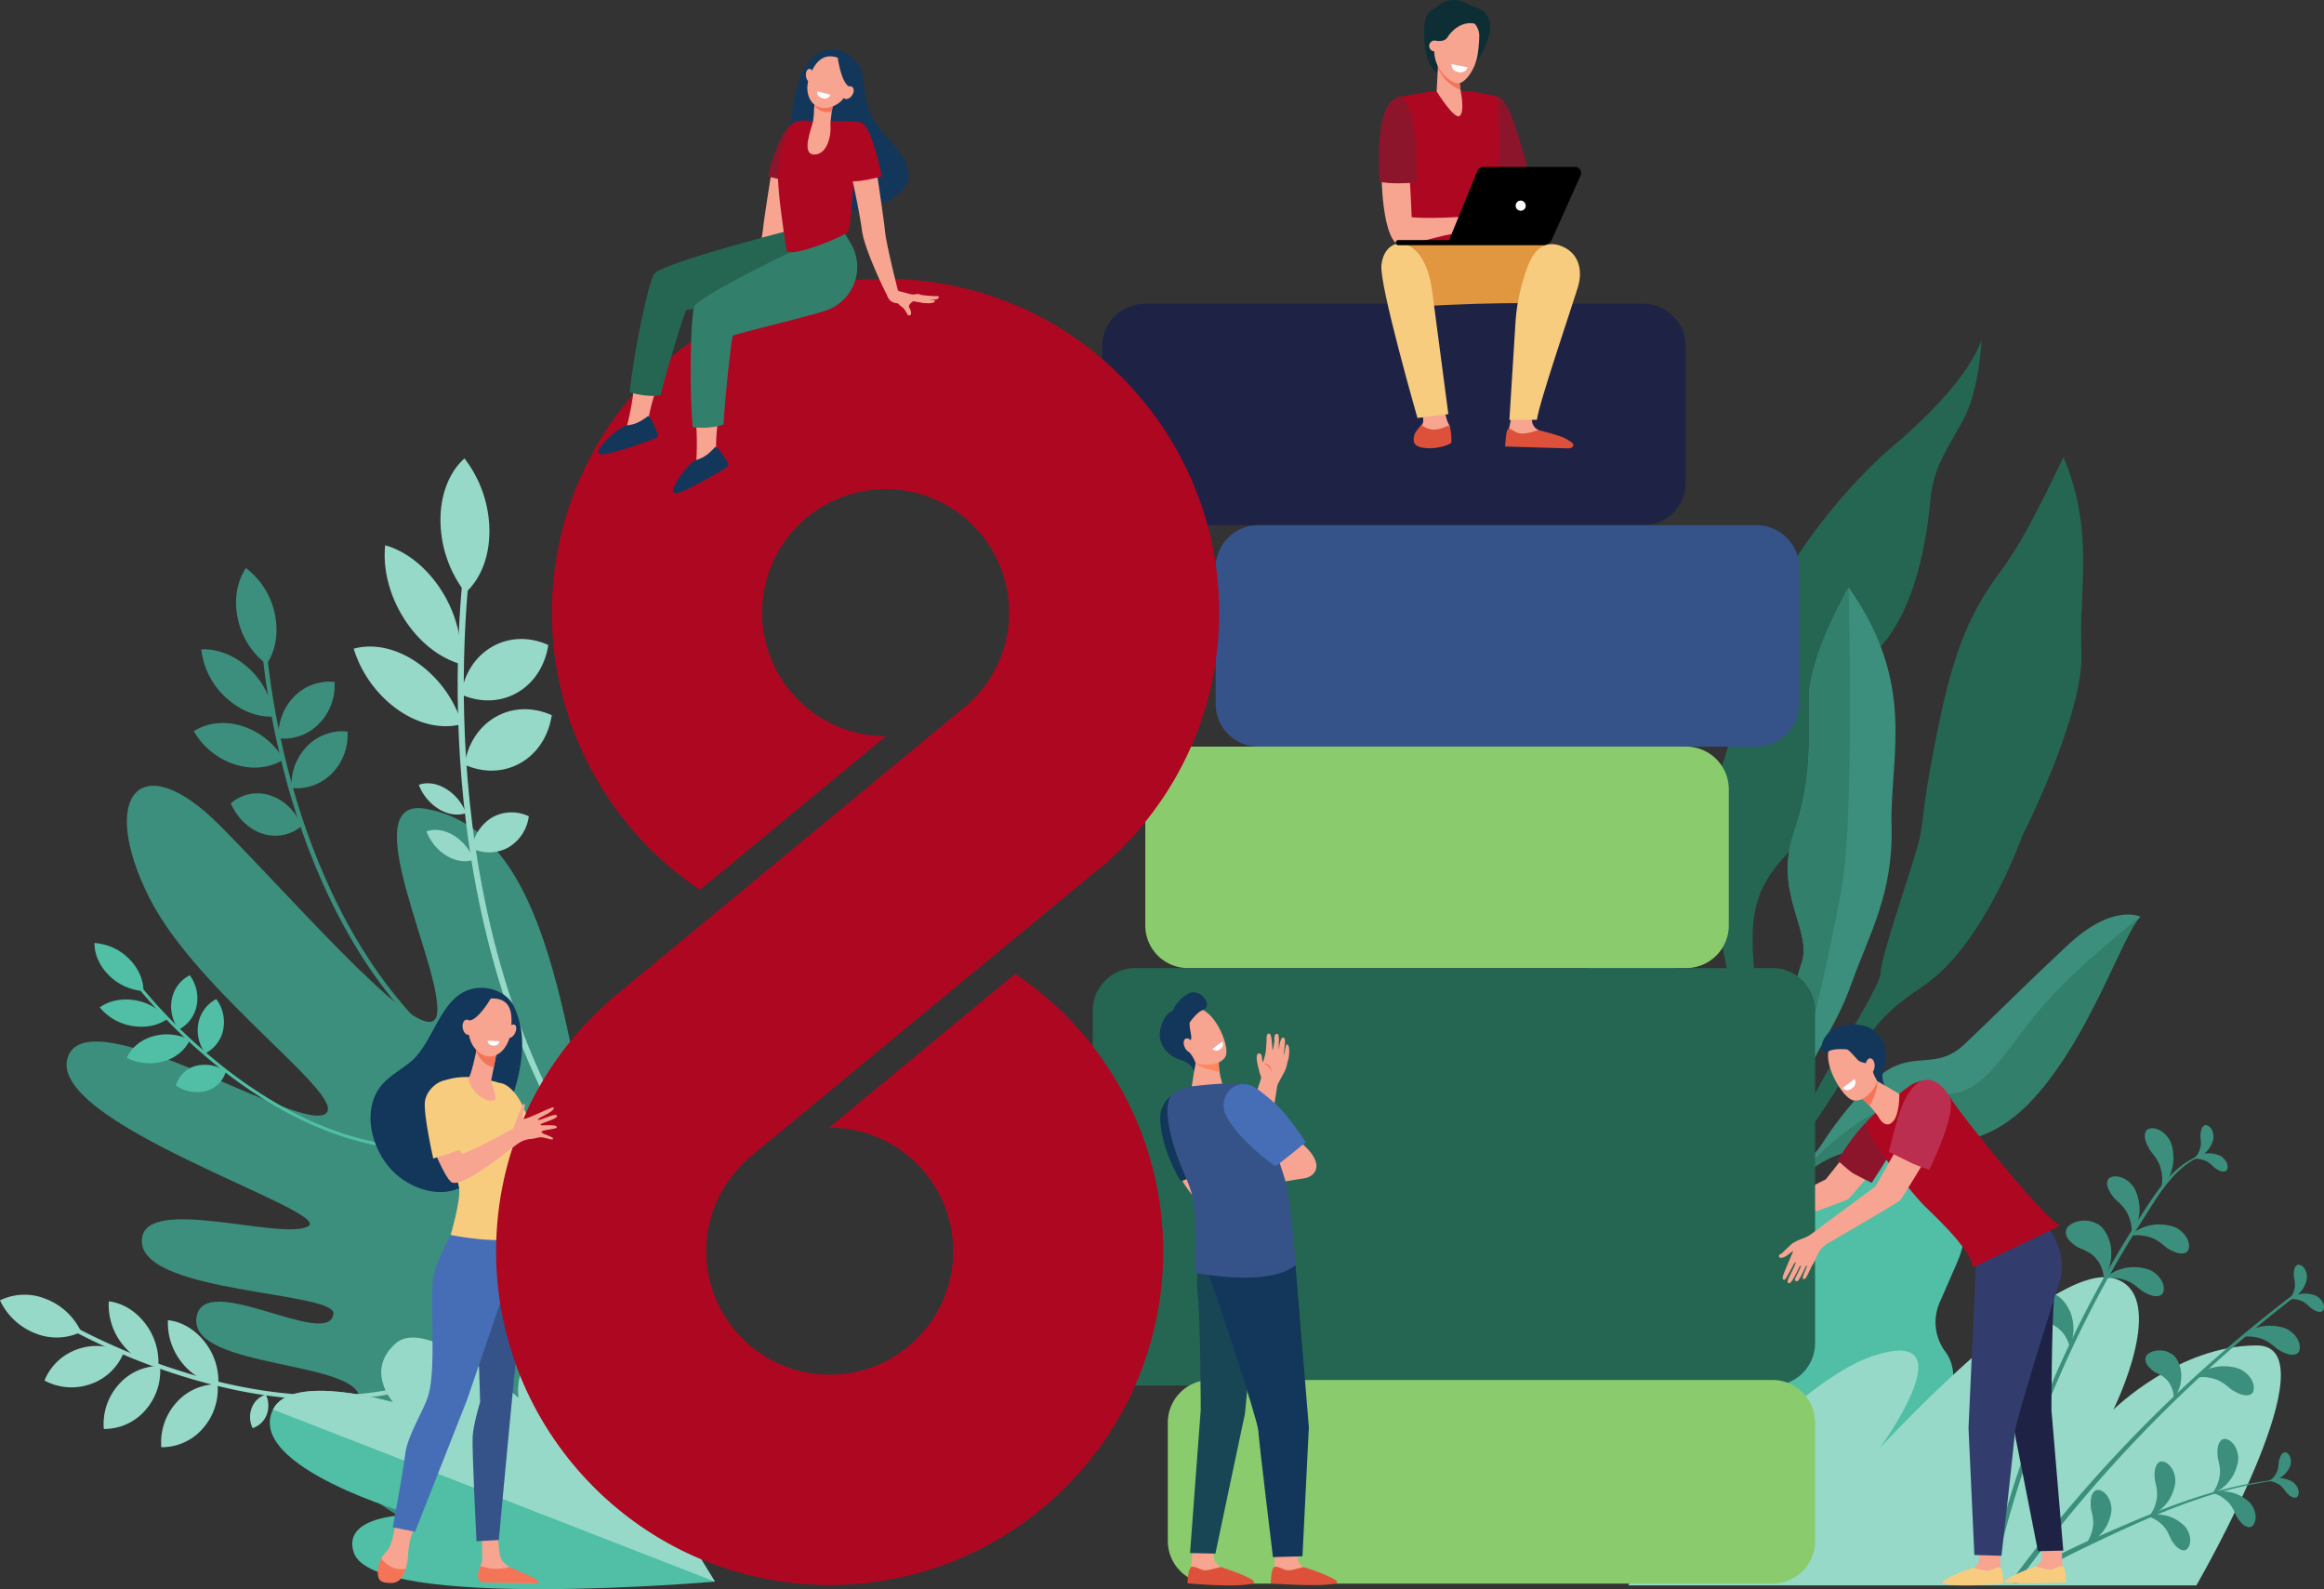 <svg xmlns="http://www.w3.org/2000/svg" xmlns:xlink="http://www.w3.org/1999/xlink" width="1145.92" height="783.428" viewBox="0 0 1145.92 783.428">
  <rect x="0" y="0" width="1145.92" height="783.428" fill="#333333" stroke="none"/>
  <defs>
    <clipPath id="clip-path">
      <rect id="Rectangle_2843" data-name="Rectangle 2843" width="1145.92" height="783.428" fill="none"/>
    </clipPath>
  </defs>
  <g id="Group_6431" data-name="Group 6431" transform="translate(0 -0.001)">
    <g id="Group_6430" data-name="Group 6430" transform="translate(0 0.001)" clip-path="url(#clip-path)">
      <path id="Path_17078" data-name="Path 17078" d="M347.846,1228.416s56.133-222,37.519-244.309c-25.725-30.828-46.945,71.44-49.027,62.754-19.663-82.033-24.9-186.994-88.334-198.1-36.059-6.315,8.329,78.051,5.658,100.869S186.01,896.688,146.522,857,86.64,842.436,111.59,892.345c24.126,48.26,102.176,101,86.088,107.253S83.918,943.533,71.957,970.174c-14.665,32.665,131.848,77.121,118.051,84.459s-83.821-16.829-81.907,8.15,96.045,24.049,94.436,35.036c-2.6,17.791-64.864-22.478-67.6,2.139-2.8,25.179,81.908,20.585,80.44,40.223-.843,11.286-19.019-5.737-21.7,9.895-6.106,35.643,105.558,79.064,105.558,79.064Z" transform="translate(-38.116 -450.056)" fill="#3c8f7c"/>
      <path id="Path_17079" data-name="Path 17079" d="M2019.812,486.994s-17.246,37.545-28.852,53.4-22.659,31.024-31.919,75.043-7.673,48.442-10.206,59.811-19.028,57.432-19.124,65.88-33.333,56.53-41.847,79.036-23.6,54.652-22.748,71.02l3.788-.962s3.088-38.164,29.363-76.733,22.516-45.851,52.355-65.664,49.109-74.546,49.109-74.546,30.352-59.449,28.94-90.354,6.645-58.777-8.86-95.936" transform="translate(-1002.355 -261.727)" fill="#256653"/>
      <path id="Path_17080" data-name="Path 17080" d="M1955.554,362.159s-1,24.662-8.959,39.314-14.808,23.549-16.252,39.4-6.441,56.717-28.624,76.668-25.017,79.73-41.9,97.814-19.091,31.081-15.974,62.1,13.712,74-10.784,130.1l-5.537-13.954s17.524-46.156,13.282-73.182-19-67.862-13.6-87.448-14.688-23.411-2.589-53.034,7.129-39.915,23.6-65.527c0,0,1.689-1.2,6.02-22.869s39.239-61.388,55.326-74.942,39.271-35.275,46-54.438" transform="translate(-978.485 -194.636)" fill="#256653"/>
      <path id="Path_17081" data-name="Path 17081" d="M1905.765,626.142s-19.265,32.983-19.539,54.212,2.026,38.5-7.721,67.567,9.6,47.448,4.024,63.5-6.007,35.054-5.838,49.464-22.066,62.1-25.45,86.251.94,24.228.94,24.228,3.686-31.882,8.8-42.424,20.674-46.888,24.308-60.95,13.486-23.088,21.984-46.9,20.578-43.873,19.656-77.666,12.677-69.461-21.166-117.279" transform="translate(-994.221 -336.509)" fill="#3c8f7c"/>
      <path id="Path_17082" data-name="Path 17082" d="M1879.042,1136.545s8.985-41.859,46.866-46.039,60.135,3.31,86.9-27.271,42.306-79.113,50.855-87.468c0,0-13.446-6.917-35.8,13.983s-38.057,36.752-51,48.921-23.452,4.235-37.115,12.257c-11.45,6.724-26.259,26.153-32.78,36.331a45.983,45.983,0,0,1-7.515,9c-2.625,2.422-5.751,5.39-7.756,7.576-4.01,4.371-15.58,32.858-15.58,32.858Z" transform="translate(-1008.284 -523.82)" fill="#3c8f7c"/>
      <path id="Path_17083" data-name="Path 17083" d="M1766.073,1046.655s13.351-51.191,4.408-76.242-36.937-43.589-35.812-59.325,19.1-58.268,4.443-89.934c0,0-5.567,28.246-11.059,34.529s-43.191,31.622-36.508,65.085,43.331,41.286,52.357,51.137,21.21,9.839,21.287,16.39,2.454,30.368-1.593,53.869Z" transform="translate(-908.665 -441.315)" fill="#3c8f7c"/>
      <path id="Path_17084" data-name="Path 17084" d="M1866.226,907.591l18.755-54.028s11.018-43.455,17.4-79.692,3.379-147.729,3.379-147.729-19.265,32.983-19.539,54.212,2.026,38.5-7.721,67.567,9.6,47.449,4.023,63.5-6.007,35.054-5.838,49.464-22.067,62.1-25.451,86.251c-1.854,13.228-1.393,19.227-.6,21.953-3.008-21.121,15.585-61.5,15.585-61.5" transform="translate(-994.221 -336.509)" fill="#327f6b"/>
      <path id="Path_17085" data-name="Path 17085" d="M1972.675,1063.991c-16.731,3.342-31.692,2.2-51.554,16.985a166.162,166.162,0,0,0-31.544,30.572s-8.928,15.956-12.619,24.368c-.532,1.286-.843,2.052-.843,2.052l2.928-.15s8.985-41.859,46.866-46.039,60.135,3.31,86.9-27.272,42.306-79.112,50.855-87.467c0,0-28.465,22.144-46.053,41.743s-28.2,41.866-44.933,45.208" transform="translate(-1008.284 -525.094)" fill="#327f6b"/>
      <path id="Path_17086" data-name="Path 17086" d="M1728.052,855.684c-5.493,6.283-43.191,31.621-36.508,65.085s43.331,41.286,52.357,51.137,21.21,9.839,21.287,16.389,2.454,30.369-1.593,53.869l1.082,1.962c1.977-9.172,4.721-23.14,5.618-33.746,1.457-17.225-1.335-24.355-6.871-38.309s-39.937-42.374-48.558-57.316,16.623-39.92,22.225-51.979,2.021-41.621,2.021-41.621-5.567,28.245-11.06,34.529" transform="translate(-908.665 -441.316)" fill="#327f6b"/>
      <path id="Path_17087" data-name="Path 17087" d="M1889.893,1223.887l5.889-14.232c4.569-10.467,16.261-15.465,26.115-11.164,24.831,10.839,35.626,41.01,24.112,67.387l-8.419,19.285a24.213,24.213,0,0,0,2.57,24.3c4.516,5.951,5.254,14.227,2.122,21.4l-4.438,10.167a40.43,40.43,0,0,1-25.242,22.521,24.523,24.523,0,0,0-15.241,13.771l-6.284,14.4c-6.947,15.916-24.725,23.515-39.706,16.976l-8.548-3.732c-14.982-6.54-21.5-24.744-14.548-40.658,11.234-19.03,10.338-33.233,6.357-42.866a57.626,57.626,0,0,1,.547-44.968l.888-2.034a57.218,57.218,0,0,1,34.959-31.637c6.785-2.161,13.859-7.438,18.865-18.909" transform="translate(-981.079 -643.279)" fill="#50bfa5"/>
      <path id="Path_17088" data-name="Path 17088" d="M1735.5,1513.093c12.05-15.623,78.128-99.324,121.214-113.272,47.559-15.4,2.735,45.754,2.735,45.754s84.368-92.254,115.328-83.937c28.38,7.624,0,64.807,0,64.807s31.964-31.665,70.728-31.665c37.725,0-26.357,112.3-29.814,118.313Z" transform="translate(-932.711 -731.503)" fill="#96d9c9"/>
      <path id="Path_17089" data-name="Path 17089" d="M2196.423,1261.814a555.953,555.953,0,0,0-74.012,177.175l-2.363-.633a559.5,559.5,0,0,1,73.726-175.681c8-12.5,16.635-27.325,31.609-32.2.289-.094.4.345.123.449-13.677,5.154-21.6,19.2-29.083,30.891" transform="translate(-1139.382 -661.29)" fill="#3c8f7c"/>
      <path id="Path_17090" data-name="Path 17090" d="M2143.121,1519.936a694.733,694.733,0,0,1,141.033-142.9c.556-.42,1.306.549.747.979a694,694,0,0,0-138.851,142.7Z" transform="translate(-1151.782 -740.01)" fill="#3c8f7c"/>
      <path id="Path_17091" data-name="Path 17091" d="M2288.942,1213.368c.887,1.3,4.284,4.708,5.282,9.18a18.914,18.914,0,0,1,.168,9.366,20.418,20.418,0,0,0,5.238-9.064c1.693-5.4.508-12.889-1.6-15.371-3.637-5.61-9.992-6.178-11.226-3.458-1.31,2.7.352,6.378,2.136,9.347" transform="translate(-1228.751 -646.231)" fill="#3c8f7c"/>
      <path id="Path_17092" data-name="Path 17092" d="M2288.372,1316.508c-1.287-.913-4.623-4.376-9.075-5.462a18.912,18.912,0,0,0-9.361-.353,20.412,20.412,0,0,1,9.166-5.059c5.432-1.586,12.9-.254,15.336,1.9,5.537,3.747,5.98,10.112,3.236,11.292-2.727,1.256-6.37-.477-9.3-2.32" transform="translate(-1219.934 -701.316)" fill="#3c8f7c"/>
      <path id="Path_17093" data-name="Path 17093" d="M2261.469,1362.038c-1.287-.913-4.623-4.376-9.074-5.462a18.906,18.906,0,0,0-9.361-.353,20.4,20.4,0,0,1,9.165-5.059c5.432-1.587,12.9-.254,15.337,1.9,5.536,3.747,5.98,10.112,3.235,11.292-2.727,1.256-6.37-.477-9.3-2.32" transform="translate(-1205.476 -725.786)" fill="#3c8f7c"/>
      <path id="Path_17094" data-name="Path 17094" d="M2357.434,1467.649c-1.287-.914-4.623-4.376-9.074-5.463a18.9,18.9,0,0,0-9.361-.352,20.393,20.393,0,0,1,9.165-5.059c5.432-1.586,12.9-.254,15.337,1.9,5.537,3.747,5.98,10.112,3.236,11.293-2.727,1.256-6.369-.478-9.3-2.32" transform="translate(-1257.051 -782.544)" fill="#3c8f7c"/>
      <path id="Path_17095" data-name="Path 17095" d="M2406.462,1424.455c-1.287-.913-4.623-4.376-9.074-5.463a18.9,18.9,0,0,0-9.361-.352,20.411,20.411,0,0,1,9.165-5.059c5.432-1.586,12.9-.254,15.337,1.9,5.537,3.747,5.979,10.112,3.236,11.293-2.726,1.256-6.369-.477-9.3-2.32" transform="translate(-1283.4 -759.331)" fill="#3c8f7c"/>
      <path id="Path_17096" data-name="Path 17096" d="M2249.939,1264.769c1.082,1.148,4.973,3.974,6.663,8.233a18.9,18.9,0,0,1,1.643,9.222,20.4,20.4,0,0,0,3.744-9.776c.82-5.6-1.531-12.809-4-14.928-4.476-4.966-10.841-4.525-11.631-1.645-.868,2.875,1.353,6.243,3.582,8.893" transform="translate(-1207.161 -673.8)" fill="#3c8f7c"/>
      <path id="Path_17097" data-name="Path 17097" d="M2207.985,1313.961c1.54.817,6.92,2.3,9.627,6.324,3.063,3.583,3.451,9.711,3.248,9.587-.288.263,3.836-5.911,3.657-12.52.381-6.6-3.539-13.637-7-14.94-6.4-3.618-14.583-.391-15.256,3.164-.773,3.581,2.51,6.386,5.719,8.385" transform="translate(-1183.507 -699.106)" fill="#3c8f7c"/>
      <path id="Path_17098" data-name="Path 17098" d="M2164.929,1391.51c1.656.546,7.209,1.1,10.553,4.615,3.623,3.017,5.036,8.992,4.814,8.9-.24.308,2.787-6.473,1.5-12.957-.734-6.572-5.782-12.848-9.408-13.551-6.916-2.491-14.442,2.067-14.507,5.684-.16,3.66,3.549,5.873,7.048,7.3" transform="translate(-1159.712 -740.48)" fill="#3c8f7c"/>
      <path id="Path_17099" data-name="Path 17099" d="M2291.3,1449.682c1.206.753,5.5,2.264,7.471,5.693a13.333,13.333,0,0,1,2.1,7.983c-.25.2,3.455-4.59,3.687-9.976.686-5.348-2.1-11.295-4.84-12.551-5-3.308-11.841-1.149-12.589,1.7-.834,2.869,1.677,5.338,4.174,7.146" transform="translate(-1229.087 -773.452)" fill="#3c8f7c"/>
      <path id="Path_17100" data-name="Path 17100" d="M2348.107,1236.18c-.721-.6-2.543-2.791-5.129-3.628a11.216,11.216,0,0,0-5.522-.618,12.111,12.111,0,0,1,5.643-2.591c3.283-.7,7.64.414,8.989,1.8,3.112,2.459,3.1,6.244,1.42,6.822-1.668.624-3.747-.561-5.4-1.779" transform="translate(-1256.223 -660.572)" fill="#3c8f7c"/>
      <path id="Path_17101" data-name="Path 17101" d="M2341.891,1204.648c.032.936.659,3.718-.257,6.277a11.228,11.228,0,0,1-2.881,4.751,12.118,12.118,0,0,0,5.5-2.887c2.559-2.173,4.336-6.3,4.065-8.216-.049-3.965-3.056-6.263-4.536-5.289-1.513.94-1.843,3.311-1.889,5.364" transform="translate(-1256.918 -644.415)" fill="#3c8f7c"/>
      <path id="Path_17102" data-name="Path 17102" d="M2450.816,1385.706c-.721-.6-2.543-2.791-5.129-3.628a11.213,11.213,0,0,0-5.522-.619,12.117,12.117,0,0,1,5.643-2.591c3.283-.7,7.64.414,8.989,1.8,3.111,2.459,3.1,6.244,1.421,6.822-1.669.624-3.748-.561-5.4-1.78" transform="translate(-1311.422 -740.932)" fill="#3c8f7c"/>
      <path id="Path_17103" data-name="Path 17103" d="M2442.577,1353.651c.108.93.96,3.651.258,6.277a11.205,11.205,0,0,1-2.483,4.971,12.1,12.1,0,0,0,5.243-3.328c2.373-2.375,3.805-6.639,3.38-8.521-.373-3.948-3.559-5.992-4.955-4.9-1.43,1.061-1.566,3.45-1.443,5.5" transform="translate(-1311.52 -724.382)" fill="#3c8f7c"/>
      <path id="Path_17104" data-name="Path 17104" d="M2287.126,1576.658c-35.2,3.858-67.979,19.4-99.538,34.547-21.28,10.217-20.207,13.127-24.542,14.649a.872.872,0,0,1-1.063-1.193c1.668-3.3,6.041-5.537,9.082-7.437a118.042,118.042,0,0,1,10.995-5.988c8.032-3.9,16.274-7.409,24.462-10.967,16.657-7.237,33.584-14.045,51.182-18.653a179.764,179.764,0,0,1,29.4-5.243.144.144,0,0,1,.023.286" transform="translate(-1161.871 -847.193)" fill="#3c8f7c"/>
      <path id="Path_17105" data-name="Path 17105" d="M2360.841,1542.721c.23,1.444,1.734,5.637.806,9.779a17.533,17.533,0,0,1-3.554,7.917,18.913,18.913,0,0,0,7.966-5.531c3.55-3.858,5.511-10.6,4.726-13.514-.836-6.137-5.938-9.121-8.045-7.327-2.164,1.748-2.222,5.485-1.9,8.676" transform="translate(-1267.31 -824.168)" fill="#3c8f7c"/>
      <path id="Path_17106" data-name="Path 17106" d="M2293.805,1566.723c.229,1.444,1.733,5.637.805,9.779a17.522,17.522,0,0,1-3.554,7.917,18.91,18.91,0,0,0,7.966-5.53c3.549-3.858,5.511-10.6,4.725-13.514-.835-6.137-5.937-9.12-8.045-7.328-2.164,1.747-2.222,5.485-1.9,8.676" transform="translate(-1231.283 -837.067)" fill="#3c8f7c"/>
      <path id="Path_17107" data-name="Path 17107" d="M2225.691,1597.085c.229,1.444,1.733,5.637.805,9.779a17.533,17.533,0,0,1-3.554,7.917,18.914,18.914,0,0,0,7.966-5.531c3.55-3.858,5.511-10.6,4.725-13.514-.836-6.136-5.938-9.12-8.045-7.327-2.164,1.747-2.222,5.484-1.9,8.676" transform="translate(-1194.676 -853.385)" fill="#3c8f7c"/>
      <path id="Path_17108" data-name="Path 17108" d="M2370.224,1601.715c-.637-1.191-1.869-5.121-4.864-7.655a16.189,16.189,0,0,0-7.037-3.851,17.483,17.483,0,0,1,8.957-.371c4.769.862,9.979,4.738,11.024,7.322,2.809,4.988.714,10.035-1.84,9.89-2.57-.081-4.7-2.8-6.24-5.335" transform="translate(-1267.436 -854.19)" fill="#3c8f7c"/>
      <path id="Path_17109" data-name="Path 17109" d="M2300.5,1626.4c-.637-1.192-1.869-5.121-4.865-7.656a16.18,16.18,0,0,0-7.037-3.85,17.476,17.476,0,0,1,8.957-.371c4.768.862,9.979,4.738,11.024,7.322,2.809,4.989.715,10.035-1.84,9.89-2.569-.08-4.7-2.8-6.24-5.335" transform="translate(-1229.962 -867.455)" fill="#3c8f7c"/>
      <path id="Path_17110" data-name="Path 17110" d="M2426.71,1582.4c-.557-.664-1.85-2.969-4.065-4.165a10.393,10.393,0,0,0-4.928-1.488,11.216,11.216,0,0,1,5.575-1.416c3.109-.089,6.892,1.657,7.89,3.141,2.423,2.761,1.774,6.207.152,6.453-1.625.289-3.32-1.138-4.623-2.526" transform="translate(-1299.358 -846.631)" fill="#3c8f7c"/>
      <path id="Path_17111" data-name="Path 17111" d="M2423.641,1552.422c-.128.857-.023,3.5-1.286,5.676a10.387,10.387,0,0,1-3.421,3.847,11.216,11.216,0,0,0,5.493-1.71c2.7-1.551,5.006-5.018,5.08-6.8.62-3.621-1.735-6.218-3.247-5.579-1.535.6-2.234,2.707-2.618,4.572" transform="translate(-1300.01 -831.813)" fill="#3c8f7c"/>
      <path id="Path_17112" data-name="Path 17112" d="M366.423,876.719c-41.36-36.879-62.626-89.842-73.183-127.778-11.461-41.184-13.13-74.053-13.146-74.38l-2.248-.139c.016.33,1.693,33.44,13.223,74.9,10.655,38.312,32.145,91.818,74.017,129.153Z" transform="translate(-149.323 -362.456)" fill="#3c8f7c"/>
      <path id="Path_17113" data-name="Path 17113" d="M270.718,627.923c2.039,9.483.332,18.44-4.014,24.908a38.008,38.008,0,0,1-14.213-22.538c-2.038-9.483-.332-18.44,4.015-24.908a38.009,38.009,0,0,1,14.212,22.538" transform="translate(-135.237 -325.354)" fill="#3c8f7c"/>
      <path id="Path_17114" data-name="Path 17114" d="M238.1,701.476A37.943,37.943,0,0,1,250.2,725.2c-7.822.356-16.429-2.819-23.555-9.449a37.942,37.942,0,0,1-12.1-23.723c7.822-.356,16.429,2.818,23.555,9.448" transform="translate(-115.302 -371.904)" fill="#3c8f7c"/>
      <path id="Path_17115" data-name="Path 17115" d="M230.477,772.066A36.287,36.287,0,0,1,250.893,788.5c-6.427,4.127-15.037,5.314-23.892,2.536A36.288,36.288,0,0,1,206.585,774.6c6.427-4.127,15.036-5.314,23.892-2.536" transform="translate(-111.025 -414.124)" fill="#3c8f7c"/>
      <path id="Path_17116" data-name="Path 17116" d="M265.3,846.475c7.015,2.213,12.623,7.872,15.8,15.018a20.072,20.072,0,0,1-19.3,3.948c-7.015-2.212-12.623-7.871-15.8-15.018a20.075,20.075,0,0,1,19.3-3.949" transform="translate(-132.209 -454.404)" fill="#3c8f7c"/>
      <path id="Path_17117" data-name="Path 17117" d="M304.609,733.808a24.266,24.266,0,0,1,19.91-7.167,27.2,27.2,0,0,1-7.712,20.64,24.264,24.264,0,0,1-19.91,7.167,27.2,27.2,0,0,1,7.712-20.64" transform="translate(-159.541 -390.447)" fill="#3c8f7c"/>
      <path id="Path_17118" data-name="Path 17118" d="M318.443,786.684a24.266,24.266,0,0,1,19.91-7.167,27.2,27.2,0,0,1-7.711,20.64,24.266,24.266,0,0,1-19.91,7.167,27.2,27.2,0,0,1,7.711-20.64" transform="translate(-166.977 -418.864)" fill="#3c8f7c"/>
      <path id="Path_17119" data-name="Path 17119" d="M265.437,1121.833c-38.193-5.567-70.879-28.194-91.573-46.2a263.18,263.18,0,0,1-36.183-38.193l-1.36.782a265.089,265.089,0,0,0,36.428,38.465c20.9,18.183,53.919,41.039,92.586,46.675Z" transform="translate(-73.263 -557.556)" fill="#50bfa5"/>
      <path id="Path_17120" data-name="Path 17120" d="M117.623,1012.669c4.824,4.73,7.269,10.592,7.224,16.02a26.477,26.477,0,0,1-16.91-7.648c-4.824-4.731-7.269-10.592-7.224-16.02a26.473,26.473,0,0,1,16.91,7.648" transform="translate(-54.126 -540.131)" fill="#50bfa5"/>
      <path id="Path_17121" data-name="Path 17121" d="M123.609,1065.578a26.426,26.426,0,0,1,16.136,9.148c-4.411,3.209-10.632,4.665-17.318,3.546a26.431,26.431,0,0,1-16.136-9.148c4.411-3.209,10.632-4.666,17.318-3.546" transform="translate(-57.124 -572.476)" fill="#50bfa5"/>
      <path id="Path_17122" data-name="Path 17122" d="M148.057,1103.33a25.276,25.276,0,0,1,18.175,1.721c-2.152,4.865-6.7,8.859-12.915,10.642a25.28,25.28,0,0,1-18.176-1.721c2.152-4.865,6.7-8.859,12.916-10.642" transform="translate(-72.629 -592.453)" fill="#50bfa5"/>
      <path id="Path_17123" data-name="Path 17123" d="M197.24,1135.318a18.54,18.54,0,0,1,14.947,2.667,13.982,13.982,0,0,1-9.7,9.7,18.544,18.544,0,0,1-14.948-2.667,13.981,13.981,0,0,1,9.7-9.7" transform="translate(-100.789 -609.835)" fill="#50bfa5"/>
      <path id="Path_17124" data-name="Path 17124" d="M182.742,1051.149a16.9,16.9,0,0,1,8.823-11.806A18.947,18.947,0,0,1,195,1054.3a16.9,16.9,0,0,1-8.823,11.806,18.946,18.946,0,0,1-3.437-14.957" transform="translate(-98.019 -558.577)" fill="#50bfa5"/>
      <path id="Path_17125" data-name="Path 17125" d="M211.074,1076.578a16.9,16.9,0,0,1,8.823-11.806,18.947,18.947,0,0,1,3.437,14.957,16.9,16.9,0,0,1-8.823,11.806,18.947,18.947,0,0,1-3.437-14.957" transform="translate(-113.246 -572.243)" fill="#50bfa5"/>
      <path id="Path_17126" data-name="Path 17126" d="M246.639,1432.99c-44.057,16.725-92.555,7.891-125.481-2.465a314.206,314.206,0,0,1-61.631-26.812l-.976,1.866a316.426,316.426,0,0,0,62.055,27.012c33.249,10.464,82.246,19.384,126.85,2.451Z" transform="translate(-31.467 -754.401)" fill="#96d9c9"/>
      <path id="Path_17127" data-name="Path 17127" d="M22.638,1381.954a31.811,31.811,0,0,1,17.377,16.231,27.672,27.672,0,0,1-22.638.689A31.813,31.813,0,0,1,0,1382.643a27.673,27.673,0,0,1,22.638-.688" transform="translate(0 -741.59)" fill="#96d9c9"/>
      <path id="Path_17128" data-name="Path 17128" d="M63.738,1436.061a28.191,28.191,0,0,1,22.72,1.741,27.071,27.071,0,0,1-16.309,15.449,28.189,28.189,0,0,1-22.72-1.74,27.077,27.077,0,0,1,16.309-15.45" transform="translate(-25.49 -770.921)" fill="#96d9c9"/>
      <path id="Path_17129" data-name="Path 17129" d="M117.868,1464.955a26.739,26.739,0,0,1,20.4-9.162,29.233,29.233,0,0,1-7.33,21.885,26.736,26.736,0,0,1-20.4,9.162,29.236,29.236,0,0,1,7.33-21.885" transform="translate(-59.352 -782.388)" fill="#96d9c9"/>
      <path id="Path_17130" data-name="Path 17130" d="M179.176,1484.409a26.737,26.737,0,0,1,20.4-9.162,29.234,29.234,0,0,1-7.33,21.885,26.736,26.736,0,0,1-20.4,9.162,29.236,29.236,0,0,1,7.33-21.885" transform="translate(-92.301 -792.843)" fill="#96d9c9"/>
      <path id="Path_17131" data-name="Path 17131" d="M122.448,1407.869a31.1,31.1,0,0,1-6.535-20.949c6.424.749,12.993,4.48,17.87,10.832a31.1,31.1,0,0,1,6.536,20.95c-6.425-.749-12.993-4.48-17.871-10.832" transform="translate(-62.255 -745.376)" fill="#96d9c9"/>
      <path id="Path_17132" data-name="Path 17132" d="M185.8,1427.889a31.211,31.211,0,0,1-6.859-20.873c6.423.637,13.037,4.26,18.007,10.537a31.214,31.214,0,0,1,6.858,20.873c-6.423-.637-13.037-4.259-18.007-10.537" transform="translate(-96.143 -756.176)" fill="#96d9c9"/>
      <path id="Path_17133" data-name="Path 17133" d="M267.4,1492.773a10.978,10.978,0,0,1,6.924-6.554,12.579,12.579,0,0,1,.405,10,10.973,10.973,0,0,1-6.924,6.553,12.578,12.578,0,0,1-.405-10" transform="translate(-143.255 -798.742)" fill="#96d9c9"/>
      <path id="Path_17134" data-name="Path 17134" d="M507.1,1546.9s-53.421-81.907-79.128-97.373c-27.391-16.479-6.538,32.855-6.538,32.855s-55.973-66.605-71.533-53.072-1.437,29.2-1.437,29.2-50.251-14.891-59.283,3.554c-13.879,28.343,68.853,51.846,68.853,51.846s-35.515-.375-28.981,18.76C338.912,1561.534,507.1,1546.9,507.1,1546.9" transform="translate(-154.574 -767.184)" fill="#50bfa5"/>
      <path id="Path_17135" data-name="Path 17135" d="M291.009,1460.964c9.032-18.445,59.283-3.554,59.283-3.554s-14.123-15.671,1.437-29.2,60.336,26.975,60.336,26.975-4.693-33.406,29.024-3.978c24.084,21.02,67.839,94.592,67.839,94.592Z" transform="translate(-156.398 -766.077)" fill="#96d9c9"/>
      <path id="Path_17136" data-name="Path 17136" d="M549.87,888.779l2.4-1.638c-43.494-65.872-56.771-144.078-60.25-198.085-3.775-58.61,2.852-102.171,2.919-102.6l-2.971-.863c-.068.436-6.745,44.289-2.955,103.247,3.5,54.466,16.9,133.366,60.86,199.942" transform="translate(-262.184 -314.715)" fill="#96d9c9"/>
      <path id="Path_17137" data-name="Path 17137" d="M493.653,524.058c.095,13.233-4.5,24.173-11.825,30.736a58.96,58.96,0,0,1-12.3-35.472c-.094-13.233,4.5-24.173,11.825-30.737a58.957,58.957,0,0,1,12.3,35.472" transform="translate(-252.339 -262.582)" fill="#96d9c9"/>
      <path id="Path_17138" data-name="Path 17138" d="M438.117,603.518c7.414,11.7,10.457,24.835,9.258,36.109C437.2,636.732,426.955,628.9,419.541,617.2s-10.456-24.836-9.258-36.11c10.177,2.895,20.421,10.727,27.835,22.426" transform="translate(-220.363 -312.298)" fill="#96d9c9"/>
      <path id="Path_17139" data-name="Path 17139" d="M408.5,697.076a57.9,57.9,0,0,1,21.923,30.185c-9.385,2.619-20.8.47-31.469-6.952a57.9,57.9,0,0,1-21.923-30.185c9.385-2.619,20.8-.47,31.469,6.952" transform="translate(-202.628 -370.321)" fill="#96d9c9"/>
      <path id="Path_17140" data-name="Path 17140" d="M459.717,837.443a24.151,24.151,0,0,1,10,12.016c-3.821,1.422-8.626.9-13.28-1.878a24.154,24.154,0,0,1-10-12.016c3.821-1.422,8.626-.9,13.28,1.878" transform="translate(-239.93 -448.649)" fill="#96d9c9"/>
      <path id="Path_17141" data-name="Path 17141" d="M467.895,887.128a24.151,24.151,0,0,1,10,12.016c-3.821,1.422-8.626.9-13.28-1.878a24.151,24.151,0,0,1-10-12.016c3.821-1.422,8.626-.9,13.28,1.878" transform="translate(-244.325 -475.351)" fill="#96d9c9"/>
      <path id="Path_17142" data-name="Path 17142" d="M506.9,684.747c8.6-4.872,18.654-4.82,27.573-.792-1.5,9.93-6.851,18.714-15.45,23.586s-18.654,4.821-27.573.792c1.495-9.93,6.851-18.714,15.449-23.586" transform="translate(-264.119 -365.996)" fill="#96d9c9"/>
      <path id="Path_17143" data-name="Path 17143" d="M510.608,759.592c8.6-4.872,18.654-4.82,27.573-.792-1.495,9.93-6.851,18.714-15.449,23.586s-18.654,4.821-27.573.792c1.495-9.93,6.851-18.714,15.45-23.586" transform="translate(-266.114 -406.22)" fill="#96d9c9"/>
      <path id="Path_17144" data-name="Path 17144" d="M513.188,868.23a19.621,19.621,0,0,1,17.947-.515,20.857,20.857,0,0,1-10.056,15.352,19.62,19.62,0,0,1-17.947.515,20.857,20.857,0,0,1,10.056-15.352" transform="translate(-270.399 -465.307)" fill="#96d9c9"/>
      <path id="Path_17145" data-name="Path 17145" d="M1834.56,1245.326c5.054.819,4.755,1.644,5.405,1.731.769.1,9.891-4.478,9.891-4.478s26.98-13.316,28.41-14.089l19.474-24.5,15.008,6.922s-21.9,26.048-23.287,27.2-40.07,14.712-43.434,16.021c0,0-3.392,3.1-5.587,4.973s-5.13,2.615-5.831,3.041a24.507,24.507,0,0,1-5.945,2.085c-2.948.642-.492-1.361-.492-1.361s5.216-2.2,4.959-2.6c-.2-.307-2.97,1.07-6.223,1.815-.836.191-1.663.377-2.423.542-2,.432-2.874-.711-.868-1.507a19.447,19.447,0,0,1,2.793-.9,16.148,16.148,0,0,0,2.563-1.008,21.143,21.143,0,0,0,2.634-1.056c-.08-.07.139-.413-.756-.239a49.251,49.251,0,0,1-4.857,1.361c-.913.1-2.8.439-2.8.439s-3.347.32-3.37-.149c-.051-1.024,2.01-1.6,3.276-1.572a13.168,13.168,0,0,1,2.8-.7s3.882-1.532,3.657-2.107c-.09-.229-2.44.123-4.934.294-2.636.181-4.546.18-4.687-.33-.223-.81,1.875-1.118,1.875-1.118s1.85-.27,2.456-.407c.711-.162,2.795-.815,2.795-.815s7.14-2.623,6.882-3.15-1.437-1.63-1.94-1.627-1.4.505-1.907.507-1.587-.094-1.662-.728,2.72-1.946,2.72-1.946a7.913,7.913,0,0,1,3.408-.537" transform="translate(-978.03 -647.064)" fill="#f8a492"/>
      <path id="Path_17146" data-name="Path 17146" d="M1958.973,1204.623s4.858,4.414,6.879,5.867c1.68,1.208,9.866,5.15,9.866,5.15s8.145-12.471,11.706-18.725c4.32-7.587,7.312-18.871,6.291-19.177-2.866-.859-6.81-1.383-10.451.288-12.6,5.784-24.291,26.6-24.291,26.6" transform="translate(-1052.815 -632.521)" fill="#8c152c"/>
      <path id="Path_17147" data-name="Path 17147" d="M1855.683,1305.06c-2.162.341-4.373-.069-5.331-2.049-.216,2.348,3.342,3.512,5.331,2.049" transform="translate(-994.434 -700.281)" fill="#fe875e"/>
      <path id="Path_17148" data-name="Path 17148" d="M557.023,447.467a164.545,164.545,0,0,0,72.324,150.9L720.9,522.755c-1.767,0-3.544-.056-5.336-.212a60.963,60.963,0,1,1,66.049-55.413,60.043,60.043,0,0,1-7.874,24.882l-.072.126q-.911,1.568-1.909,3.077l.012.015A68.017,68.017,0,0,1,760.924,507.6l-4.727,3.9h0l-114.4,94.479-52.4,43.276c-1.864.985-12.6,11.44-12.6,11.44a163.667,163.667,0,0,0-47.33,101.568c-7.91,90.352,59.159,170.295,149.51,178.2s170.295-59.161,178.205-149.513A164.549,164.549,0,0,0,784.758,640L693.121,715.68c1.825-.005,3.661.043,5.514.2A60.963,60.963,0,1,1,632.589,771.3a60.365,60.365,0,0,1,10.47-29,78.216,78.216,0,0,1,9.749-11.231l1.093-.9,0,0,.628-.519h0l161.53-133.4,4.19-3.461h0l5.852-4.833c1.4-.226,12.682-11.573,12.682-11.573a163.694,163.694,0,0,0,45.951-100.221c7.91-90.352-59.162-170.3-149.513-178.205s-170.292,59.161-178.2,149.513" transform="translate(-284.209 -159.79)" fill="#ae0721"/>
      <path id="Path_17149" data-name="Path 17149" d="M469.662,1083.086a44.15,44.15,0,0,0-4-21.2c-2.784-5.817-9.672-9.119-15.953-9.127-19.946-.026-22.483,26.441-35.18,36.65-3.88,3.12-8.216,5.66-11.887,9.024-13.556,12.422-7.45,35.417,5,46.307,8.638,7.557,22.213,11.851,32.859,5.943,5.557-3.083,9.775-8.21,12.781-13.826,4.265-7.972,7.015-17.169,10.049-25.664,3.23-9.043,5.935-18.457,6.334-28.111" transform="translate(-212.264 -565.789)" fill="#13375b"/>
      <path id="Path_17150" data-name="Path 17150" d="M546.7,1172.732c-6.23-18.9-14.455-18.6-14.455-18.6l6.646,40.244c3.848-1.052,8.857-3.393,12.7-4.479a173.06,173.06,0,0,0-4.89-17.16" transform="translate(-286.048 -620.265)" fill="#f7cc7f"/>
      <path id="Path_17151" data-name="Path 17151" d="M585.912,1277.962l-22.777-17.376s-2.291-16.209-5.359-30.594c-3.843,1.086-7.312,4.1-11.159,5.152l5.792,32.213,29.853,15.4,8.432,10.837,1.918-11.125Z" transform="translate(-293.769 -661.038)" fill="#f48c7f"/>
      <path id="Path_17152" data-name="Path 17152" d="M412.472,1623.805s-1.405,9.77-3.823,12.922a24.948,24.948,0,0,0-3.267,4.309c-1.514,2.977-.677,7.409.44,9.85.573,1.252-.04,1.249,1.265,1.653a8.015,8.015,0,0,0,9.627-4.53,23.043,23.043,0,0,0,1.889-8.325c.413-8.87,3.165-13.38,3.165-13.38Z" transform="translate(-217.424 -872.686)" fill="#f7a491"/>
      <path id="Path_17153" data-name="Path 17153" d="M511.239,1633.465s.868,11.017.164,14.6c-.377,1.917-2.477,5.863-1.514,7.667a4.843,4.843,0,0,0,2.064,2.255l24.966.4c1.36.022.461-.855-.635-1.663-1.795-1.322-3.244-2.2-8.977-4.976-.374-.181-1.736-1.05-2.226-1.35a17.312,17.312,0,0,1-3.571-3.162c-1.792-2-1.949-11.7-1.949-11.7Z" transform="translate(-273.896 -877.877)" fill="#f7a491"/>
      <path id="Path_17154" data-name="Path 17154" d="M527.577,1313.7s3.144,17.886,1.08,29.612-11.973,120.417-11.973,120.417l-11.01.623s-2.308-45.4-1.895-51.717,3.68-16.88,3.68-16.88l-1.1-36.657,13.894-48.158Z" transform="translate(-270.721 -704.539)" fill="#355389"/>
      <path id="Path_17155" data-name="Path 17155" d="M449.517,1304.055s-8.67,13.078-10.734,23.9,1.515,44.088-2.456,58.272c-2.15,7.678-10.3,19.536-11.535,29.458s-6.1,35.912-6.1,35.912l11.005,2.186,25.577-64.908,20.063-58.667L480.48,1300Z" transform="translate(-225.02 -698.66)" fill="#466eb6"/>
      <path id="Path_17156" data-name="Path 17156" d="M480.872,1147.853s-11.479-.733-16.02,4.228,10.074,44.205,10.9,50.519-4.209,23.1-4.209,23.1,26.965,5.438,34.672.327c0,0,.826-45.4,0-49.913s-7.706-22.852-9.358-24.656-15.984-3.608-15.984-3.608" transform="translate(-249.357 -616.873)" fill="#f7cc7f"/>
      <path id="Path_17157" data-name="Path 17157" d="M503.869,1114.365s-.059.339-.166.915c-.512,2.766-2.483,11.942-3.814,14.464-1.609,3.049,5.508,12.771,12.358,11.584,2.039-.353-1.724-8.934-1.543-9.842.346-1.74.816-4.114,1.3-6.547.271-1.373.545-2.765.8-4.073.733-3.719,1.33-6.759,1.33-6.759Z" transform="translate(-268.533 -598.758)" fill="#f7a491"/>
      <path id="Path_17158" data-name="Path 17158" d="M508.039,1115.28c.106-.576.166-.916.166-.916l10.265-.256s-.6,3.041-1.33,6.759c-.256,1.3-.529,2.685-.8,4.05a9.6,9.6,0,0,1-4.9-2.463,12.972,12.972,0,0,1-3.713-5.534c.126-.65.232-1.211.311-1.64" transform="translate(-272.869 -598.758)" fill="#f47458"/>
      <path id="Path_17159" data-name="Path 17159" d="M510.621,1064.073a9.24,9.24,0,0,0-7.871,3.371c-3.033,3.931-6.3,16.09,1.232,22.7s14.978-.872,16.083-8.805,1.532-17.552-9.443-17.265" transform="translate(-268.376 -571.853)" fill="#f7a491"/>
      <path id="Path_17160" data-name="Path 17160" d="M544.132,1096.142c-.9,1.752-2.409,2.722-3.372,2.167s-1.014-2.426-.115-4.178,2.409-2.722,3.371-2.167,1.014,2.426.115,4.178" transform="translate(-290.215 -586.773)" fill="#f7a491"/>
      <path id="Path_17161" data-name="Path 17161" d="M505.906,1061.153s-6.464,11.562-11.088,12.1-5.232,6.678-5.232,6.678,1.653-14.156,6.231-16.886a16.974,16.974,0,0,1,10.089-1.888" transform="translate(-263.119 -570.232)" fill="#13375b"/>
      <path id="Path_17162" data-name="Path 17162" d="M416.479,1666.037c-6,1.1-9.989-2.42-12.065-5.053-1.525,2.982-2.268,7.432-1.147,9.882.988,2.158,3.874,2.1,6.147,2.181a5.932,5.932,0,0,0,5.454-3.345,20.072,20.072,0,0,0,1.612-3.665" transform="translate(-216.439 -892.667)" fill="#f47458"/>
      <path id="Path_17163" data-name="Path 17163" d="M525.014,1669.415a22.553,22.553,0,0,1-14.214-.56c-.7,2-1.638,4.509-1.142,5.956.606,1.772,1.469,2.172,2.231,2.192,6.031.159,22.092.375,26.691.435a.754.754,0,0,0,.584-1.238c-1.141-1.365-13.657-6.484-14.149-6.785" transform="translate(-273.832 -896.897)" fill="#f47458"/>
      <path id="Path_17164" data-name="Path 17164" d="M497.9,1089.935c.376,2.053-.38,3.936-1.69,4.206s-2.675-1.176-3.051-3.23.38-3.935,1.689-4.205,2.675,1.176,3.052,3.229" transform="translate(-264.986 -584.014)" fill="#f7a491"/>
      <path id="Path_17165" data-name="Path 17165" d="M519.842,1109.1l5.836.264a2.554,2.554,0,0,1-2.8,2.169c-3.134-.051-3.032-2.433-3.032-2.433" transform="translate(-279.379 -596.065)" fill="#fff"/>
      <path id="Path_17166" data-name="Path 17166" d="M1441.53,432.883H1195.864a21.026,21.026,0,0,1-21.026-21.026V344.743a21.026,21.026,0,0,1,21.026-21.026H1441.53a21.026,21.026,0,0,1,21.026,21.026v67.115a21.026,21.026,0,0,1-21.026,21.026" transform="translate(-631.396 -173.976)" fill="#1e2345"/>
      <path id="Path_17167" data-name="Path 17167" d="M1562.53,668.883H1316.864a21.026,21.026,0,0,1-21.026-21.026V580.743a21.026,21.026,0,0,1,21.026-21.026H1562.53a21.026,21.026,0,0,1,21.026,21.026v67.115a21.025,21.025,0,0,1-21.026,21.026" transform="translate(-696.425 -300.81)" fill="#355389"/>
      <path id="Path_17168" data-name="Path 17168" d="M1487.53,904.883H1241.864a21.026,21.026,0,0,1-21.026-21.026V816.743a21.026,21.026,0,0,1,21.026-21.026H1487.53a21.026,21.026,0,0,1,21.026,21.026v67.115a21.026,21.026,0,0,1-21.026,21.026" transform="translate(-656.118 -427.644)" fill="#8acb6d"/>
      <path id="Path_17169" data-name="Path 17169" d="M1499.99,1237.56H1185.864a21.026,21.026,0,0,1-21.026-21.026V1052.743a21.026,21.026,0,0,1,21.026-21.026H1499.99a21.026,21.026,0,0,1,21.026,21.026v163.792a21.026,21.026,0,0,1-21.026,21.026" transform="translate(-626.022 -554.478)" fill="#256653"/>
      <path id="Path_17170" data-name="Path 17170" d="M1542.984,1571.094h-277.12a21.026,21.026,0,0,1-21.026-21.026v-58.326a21.026,21.026,0,0,1,21.026-21.026h277.12a21.026,21.026,0,0,1,21.026,21.026v58.326a21.026,21.026,0,0,1-21.026,21.026" transform="translate(-669.016 -790.411)" fill="#8acb6d"/>
      <path id="Path_17171" data-name="Path 17171" d="M1259.1,1249.532a8.18,8.18,0,0,0,.858,2.081c2.472,4.5,8.208,10.92,8.208,10.92l4.437-10s-.723-3.139-1.977-7.625c-4.285,1.118-8.367,1.766-11.525,4.621" transform="translate(-676.683 -669.056)" fill="#f8a492"/>
      <path id="Path_17172" data-name="Path 17172" d="M1272.5,1195.55s-24.745,10.656-25.546,10.453c-.515-.131-10.15-16.258-10.253-31.424-.047-7,7.227-15.43,15.343-13.764,4.086.84,4.022,1.976,10.068,10.76s10.387,23.976,10.387,23.976" transform="translate(-664.643 -623.745)" fill="#13375b"/>
      <path id="Path_17173" data-name="Path 17173" d="M1357.836,1649.185s-.588,9.719-.59,9.739a53.136,53.136,0,0,0-1.066,5.4c0,4.214,20.01-3.577,15.525-5.444-.406-.169-2.533-1.448-2.666-2.882-.206-2.21-.728-6.68-.728-6.68Z" transform="translate(-728.855 -886.326)" fill="#f7a491"/>
      <path id="Path_17174" data-name="Path 17174" d="M1370.833,1669.864s-4.7,1.289-7.1,1.611-5.578-2.391-7.28-1.658c-1.873.807-1.8,8.069-1.8,8.069s25.192,2.067,32.277-.071c2.806-.847-6.489-4.948-16.093-7.95" transform="translate(-728.032 -897.346)" fill="#dd513a"/>
      <path id="Path_17175" data-name="Path 17175" d="M1269.345,1649.185s-.587,9.719-.59,9.739a53.169,53.169,0,0,0-1.066,5.4c0,4.214,20.01-3.577,15.526-5.444-.407-.169-3.163-2.4-3.3-3.836-.205-2.21-.1-5.726-.1-5.726Z" transform="translate(-681.297 -886.326)" fill="#f7a491"/>
      <path id="Path_17176" data-name="Path 17176" d="M1282.169,1669.864s-4.7,1.289-7.1,1.611-5.578-2.391-7.281-1.658c-1.873.807-1.948,8.069-1.948,8.069s25.307,2.41,32.426-.071c2.763-.963-6.489-4.948-16.093-7.95" transform="translate(-680.302 -897.346)" fill="#dd513a"/>
      <path id="Path_17177" data-name="Path 17177" d="M1284.49,1177.888l17.624-24.688c.074-.216.234-.658.479-1.334.888-2.45,2.734-7.547,4.343-12.618l.018-.054c.505-1.772,1.577-4.864,2.613-7.856,1.152-3.326,2.582-7.451,2.632-8.155-.044-.12-.128-.336-.238-.622a56.89,56.89,0,0,1-1.828-7.409c-.2-1.106-.393-3.794.921-3.794,2.067,0,1.083,2.685,2.035,4.362a42.347,42.347,0,0,0,1.433-5.595l.346-5.249c.067-.4-.355-3.291,1.1-3.291l.069,0c1.3.1,1.273,3.174,1.814,8.38.172-.6.343-1.322.472-1.986a19.059,19.059,0,0,1,.441-2.748c-.262-1.451-.11-3.739,1.436-3.523.774.109.71,3.3.71,3.3-.008.438-.054,3.815-.03,4.482.159-1.133.778-5.965,1.99-5.965,1.005,0,1.086,1.3,1.065,2.329-.012.609-.644,5.844-.679,6.453.474-.794,1.034-5.408,1.5-5.408,1.96,0,1.251,6.56.531,8.269a7.66,7.66,0,0,0-.223.915,16.107,16.107,0,0,1-1.681,4.88c-1.231,2.106-2.928,5.453-3.187,5.966-.19,1.046-.779,4.806-1.522,9.536-.317,2.024-.665,4.244-1.027,6.542l-.019,0c-.067.5-.434,2.08-1.828,8.014-1.908,8.121-2.106,8.472-2.191,8.622-.828,1.466-19.83,27.271-20.638,28.368l-.477.648Z" transform="translate(-690.326 -592.027)" fill="#f7a491"/>
      <path id="Path_17178" data-name="Path 17178" d="M1350.732,1137.647s-1.43-3.658-3.977-3.665a2.93,2.93,0,0,1,2.643.453c1.22.965,1.334,3.212,1.334,3.212" transform="translate(-723.79 -609.366)" fill="#f47458"/>
      <path id="Path_17179" data-name="Path 17179" d="M1272.65,1125.808l-2.268,14.348s8.644,6.941,13.684,5.477c4.227-1.229,1.328-6.756,1.328-6.756s-2.253-7.66-1.562-11.674-11.182-1.394-11.182-1.394" transform="translate(-682.744 -604.594)" fill="#f7a491"/>
      <path id="Path_17180" data-name="Path 17180" d="M1276.407,1130.147a35.291,35.291,0,0,0,9.783,2.757,19.052,19.052,0,0,1-.23-5.7c.319-1.853-2.039-2.291-4.669-2.227-3.443.295-6.512.833-6.512.833l-.436,2.757a7.11,7.11,0,0,0,2.065,1.581" transform="translate(-684.872 -604.596)" fill="#fe875e"/>
      <path id="Path_17181" data-name="Path 17181" d="M1251.674,1082.047c-.357,0,3.417,16.029,9.257,18.786s14.55,1.32,16.184-3c1.808-4.775-4.787-21.127-13-23.2s-12.441,7.414-12.441,7.414" transform="translate(-672.677 -577.383)" fill="#f7a491"/>
      <path id="Path_17182" data-name="Path 17182" d="M1250.156,1058.29a18.389,18.389,0,0,0-7.527,8.316c-2.189,1.039-4.838,3.286-6.111,9.342-1.563,7.445,4,13.184,9.89,14.91s6.8,5.627,6.8,5.627l.669-4.2a16.61,16.61,0,0,0-3.283-5.483c-1.972-1.829.934-4.494,1.189-6.668.2-1.674-1.036-4.925-.769-7.672,0,0,3.275-4.963,6.5-6.19,5.5-2.091-1.382-11.436-7.367-7.984" transform="translate(-664.401 -568.352)" fill="#13375b"/>
      <path id="Path_17183" data-name="Path 17183" d="M1266.362,1109.311c.763,1.851.451,3.689-.7,4.105s-2.7-.747-3.461-2.6-.451-3.689.7-4.1,2.7.747,3.461,2.6" transform="translate(-678.124 -594.738)" fill="#f7a491"/>
      <path id="Path_17184" data-name="Path 17184" d="M1318.708,1249.648l33.994-5.542s-3.868-9.737-5.25-9.737-25.7,10.618-25.7,10.618l-1.934,3.885Z" transform="translate(-708.716 -663.39)" fill="#f8a492"/>
      <path id="Path_17185" data-name="Path 17185" d="M1274.335,1315.982s-3.391,16.394-2.009,28.825,1.491,56.589,1.491,56.589l-5.274,70.653,12.513.272s14.838-70.618,14.562-68.806,4.975-49.723,4.975-49.723l-17.689-39.364Z" transform="translate(-681.756 -706.417)" fill="#184655"/>
      <path id="Path_17186" data-name="Path 17186" d="M1287.262,1309.788s-2.211,14.761.553,21.236,23.706,70,23.982,75.179,7.241,62.428,7.241,62.428l14.55-.409,3.148-63.65-6.591-80-6.4-20.226Z" transform="translate(-691.366 -701)" fill="#13375b"/>
      <path id="Path_17187" data-name="Path 17187" d="M1270.38,1152.407s3.588,2.354,6.934,2.082,8.078-3.36,8.078-3.36l-.658-2.229s-8.657-1.261-8.875-1.125-5.479,4.633-5.479,4.633" transform="translate(-682.743 -616.846)" fill="#f7a491"/>
      <path id="Path_17188" data-name="Path 17188" d="M1353.05,1219.352s12.859,12.134,18.663,10.062,8.206-9.153-5.956-19.515c-12.675-9.273-12.707,9.453-12.707,9.453" transform="translate(-727.173 -648.854)" fill="#f8a492"/>
      <path id="Path_17189" data-name="Path 17189" d="M1303.389,1205.964c-1.91-10.392-15.754-42.731-16.859-48.687-.537-2.9-8.005-2.96-15.118-2.583-7.512.4-14.976,1.349-14.976,1.349s-6.651,1.092-9.577,3.834-3.7,10.325.5,24.72c3.321,11.362,7.437,17.6,9.474,25.879.413,2.776.766,5.516,1.234,8.716.749,12.376-.009,28.725-.009,28.725s36.207,7.511,49.75-3.885c0,0-2.465-27.422-4.423-38.069" transform="translate(-668.8 -620.483)" fill="#355389"/>
      <path id="Path_17190" data-name="Path 17190" d="M1344.777,1184.1s-14.207,11.728-15.036,11.728c-.534,0-20.274-14.521-24.831-26.451-2.519-6.6,2.765-13.974,8.8-13.949,4.183.017,6.043,1.095,14.335,8.087s16.732,20.586,16.732,20.586" transform="translate(-700.955 -620.965)" fill="#466eb6"/>
      <path id="Path_17191" data-name="Path 17191" d="M2115.878,1650.045s.539,9.549.542,9.568c.2,1.212.978,4.207.978,5.309,0,4.14-18.367-3.515-14.25-5.349.372-.167,2.324-1.422,2.447-2.831.189-2.171.667-6.563.667-6.563Z" transform="translate(-1129.976 -886.788)" fill="#f7a491"/>
      <path id="Path_17192" data-name="Path 17192" d="M2085.759,1670.534a65.933,65.933,0,0,0,6.521,1.583c2.209.316,5.121-2.349,6.683-1.629,1.72.792,1.652,7.927,1.652,7.927s-23.126,2.031-29.628-.07c-2.576-.833,5.957-4.861,14.773-7.811" transform="translate(-1112.764 -897.708)" fill="#f7cc7f"/>
      <path id="Path_17193" data-name="Path 17193" d="M2182,1648.975s.539,9.548.542,9.568c.2,1.212.978,4.207.978,5.309,0,4.14-18.368-3.515-14.251-5.349.372-.167,2.9-2.36,3.026-3.769.188-2.171.089-5.625.089-5.625Z" transform="translate(-1165.514 -886.213)" fill="#f7a491"/>
      <path id="Path_17194" data-name="Path 17194" d="M2152.33,1669.291a66.113,66.113,0,0,0,6.521,1.583c2.208.316,5.12-2.349,6.682-1.63,1.72.793,1.788,7.927,1.788,7.927s-22.961.943-29.764-.07c-2.677-.4,5.956-4.861,14.772-7.811" transform="translate(-1148.526 -897.039)" fill="#f7cc7f"/>
      <path id="Path_17195" data-name="Path 17195" d="M2157.713,1319.345s3.113,16.107,1.844,28.32-1.368,55.6-1.368,55.6l5.851,69.391-12.5.292s-13.62-69.381-13.366-67.6-4.566-48.851-4.566-48.851l16.236-38.674Z" transform="translate(-1146.672 -708.238)" fill="#1e2345"/>
      <path id="Path_17196" data-name="Path 17196" d="M2134.417,1298.632s14.1,14.853,8.856,31.078c-2.107,6.517-21.76,68.772-22.014,73.861s-6.647,61.334-6.647,61.334l-13.356-.4-2.889-62.534,3.817-84.256,8.107-14.21Z" transform="translate(-1127.73 -697.927)" fill="#333d6d"/>
      <path id="Path_17197" data-name="Path 17197" d="M1990.593,1171.214c4.617-5.152,14.668-12.483,14.668-12.483s5.987-5.114,8.428-5.956c3.592-1.239,9.746-4.543,18.646,8.946,6.37,9.653,46.559,59.634,53.157,61.317l-43.083,20.612c-1.18-9.845-22.473-28.443-25.537-31.913-6.849-7.756-30.651-35.644-26.28-40.522" transform="translate(-1069.523 -618.855)" fill="#ae0721"/>
      <path id="Path_17198" data-name="Path 17198" d="M1987.728,1148.845l13.421,7.857s.377,11.456-4.01,14.432c-3.681,2.5-6.483-3.5-6.483-3.5s-4.99-6.915-8.781-9.07,5.853-9.723,5.853-9.723" transform="translate(-1064.649 -617.427)" fill="#f7a491"/>
      <path id="Path_17199" data-name="Path 17199" d="M1989.98,1153.887a28.105,28.105,0,0,1-3.483,8.692,21.787,21.787,0,0,0-4.621-4.011c-1.75-.994-.636-3.141,1.069-5.165,2.407-2.507,4.784-4.557,4.784-4.557l2.579,1.51a12.044,12.044,0,0,1-.327,3.532" transform="translate(-1064.65 -617.427)" fill="#f47458"/>
      <path id="Path_17200" data-name="Path 17200" d="M1963.327,1105.6c.225-.279,11.257,13.454,9.9,19.9s-8.029,12.32-12.665,10.7c-5.127-1.787-14.66-17.954-11.241-25.8s14.009-4.794,14.009-4.794" transform="translate(-1047.237 -593.869)" fill="#f7a491"/>
      <path id="Path_17201" data-name="Path 17201" d="M1947.562,1094.169c4.809-2.675,12.654-3.443,18.515-.374,7.207,3.774,8.849,13.267,6.593,19.058s.327,9.064.327,9.064l-3.823-2.233s-2.233-3.485-2.525-6.263-4.344-2.286-6.322-3.546c-1.523-.97-3.467-4.122-5.932-5.758,0,0-6.206-.762-9.257.951-5.2,2.92-4.464-7.068,2.425-10.9" transform="translate(-1043.552 -586.773)" fill="#13375b"/>
      <path id="Path_17202" data-name="Path 17202" d="M1988.627,1131.581c-.035,2.06.938,3.747,2.175,3.767s2.268-1.633,2.3-3.693-.938-3.746-2.175-3.767-2.268,1.633-2.3,3.693" transform="translate(-1068.752 -606.163)" fill="#f7a491"/>
      <path id="Path_17203" data-name="Path 17203" d="M1964.2,1154.438l5.84-4.367a3.227,3.227,0,0,1-.968,4.356c-3.063,2.433-4.872.011-4.872.011" transform="translate(-1055.625 -618.086)" fill="#fff"/>
      <path id="Path_17204" data-name="Path 17204" d="M1912.992,1271.493c1.464-2.137,2.1-5.222,4.124-7.574a18.038,18.038,0,0,1,2.992-2.569c9.731-5.693,35.08-20.369,36.067-21.508,1.169-1.35,18.47-30.095,18.47-30.095l-15.539-3.521-15.185,26.815c-1.268,1.006-25.373,18.822-25.373,18.822s-4.793,3.745-7.413,5.5a20.792,20.792,0,0,1-3.731,1.663,23.73,23.73,0,0,0-4.654,2.314c-.633.557-1.9,1.748-2.653,2.476s-1.667,1.549-2.02,1.981a5.351,5.351,0,0,1-1.37.87.9.9,0,0,0,.149,1.663,3.881,3.881,0,0,0,2.353-.545c1.745-.82,3.877-3.033,3.99-2.763s-2.051,5.015-2.264,5.573-2.7,6.085-2.826,7.318.615,1.517,1.167,1.066c.476-.388,4.474-7.768,4.474-7.768s.512-.94.711-.4-3.418,7.247-3.771,8.348-.072,2,.946,1.618c1.238-.469,4.658-7.868,4.658-7.868s.444-.92.749-.6-2.868,5.977-2.9,6.628a.85.85,0,0,0,1.409.75c1.008-.642,4-7.273,4-7.273s.37-.439.486-.13-2.244,5.324-2.068,6.057a.589.589,0,0,0,.7.492c1.235,0,2.858-5.2,4.321-7.334" transform="translate(-1019.086 -648.265)" fill="#f8a492"/>
      <path id="Path_17205" data-name="Path 17205" d="M2033.38,1195.149s-5.06-1.61-8.306-3.1c-2.174-1-11.656-5.714-11.656-5.714s4.088-17.245,6.852-23.446c10.142-22.756,21.668-7.062,23.232-3.4,3.5,8.183-10.121,35.66-10.121,35.66" transform="translate(-1082.075 -618.483)" fill="#bc2e50"/>
      <path id="Path_17206" data-name="Path 17206" d="M1292.451,1113.661l4.815-3.6a2.659,2.659,0,0,1-.8,3.591c-2.526,2.007-4.017.01-4.017.01" transform="translate(-694.605 -596.582)" fill="#fff"/>
      <path id="Path_17207" data-name="Path 17207" d="M1587.719,102.972c.727.03,2.719.7,5.631,6.2,3.72,7.029,9.156,28.262,9.156,28.262l-16.226,6.043-2.085-4.431-3.433-34.12s6.756-1.962,6.958-1.954" transform="translate(-849.552 -55.341)" fill="#8c152c"/>
      <path id="Path_17208" data-name="Path 17208" d="M1516,96.355c4.64.006,16.12,1.36,21.449,3.062,0,0,3.914,33.644-3.524,59.209-1.665,5.722,1.377,23.723,1.377,23.723l-48.079-.635s5.7-43.516,3.55-50.545-2.2-31.526-2.2-31.526.329-.051,10.8-1.861A108.863,108.863,0,0,1,1516,96.355" transform="translate(-799.28 -51.785)" fill="#ae0721"/>
      <path id="Path_17209" data-name="Path 17209" d="M1521.445,417.257s1.064,12.277,3.019,15.676-.1,9.179-.206,9.972-4.117,1.927-10.5,1.247-6.279-2.153-5.764-4.533,3.911-5.439,4.117-7.706-1.955-10.425-1.955-10.425Z" transform="translate(-810.33 -224.248)" fill="#f7a491"/>
      <path id="Path_17210" data-name="Path 17210" d="M1528.923,259.481s33.189-1.843,40.6,2.645-5.265,26.517-5.265,26.517-23.094-1.064-68.329,1.546c-10.712.618-11.635-27.93-9.632-30.292s42.626-.417,42.626-.417" transform="translate(-798.328 -139.049)" fill="#e0973f"/>
      <path id="Path_17211" data-name="Path 17211" d="M1512.51,464.175c-6.571-.7-5.759-3.929-5.229-6.379.332-1.534,2.217-3.343,3.341-5.054a10.959,10.959,0,0,0,4.4,2.137c2.963.875,7.026-.857,9.614-1.942a31.717,31.717,0,0,1,.878,8.477c-.105.817-6.43,3.462-13,2.762" transform="translate(-809.875 -243.319)" fill="#dd513a"/>
      <path id="Path_17212" data-name="Path 17212" d="M1497.608,283.607c1.326,10.034,7.891,59.984,7.891,59.984l-15.234,1.889s-18.733-65.2-17.773-75.169,7.973-10.811,7.973-10.811,13.632-2.454,17.142,24.107" transform="translate(-791.346 -139.432)" fill="#f7cc7f"/>
      <path id="Path_17213" data-name="Path 17213" d="M1480.3,111.49c4.5-1.687,6.695,38.817,7.3,55.489,7.961.766,21.836.006,25.291-.253,1.625-.122,5.371-1.494,6.987-1.705a16.162,16.162,0,0,1,3.971-.188c.3.052,8.6,3.445,9.306,4.189.881.923,3.26,3.25,2.859,4.257s-4.577-2.805-4.577-2.805l-2.041-1.145c2.54,2.482,7.385,5.75,6.688,6.94-.681,1.161-5.051-2.156-8.167-4.417,2.672,2.414,5.991,6.732,5.226,7.4-.687.606-4.463-4.394-8.5-5.834-1.495-.534-2.986.944-4.162,1.122a8.453,8.453,0,0,1-3.047.17l-4.369-1.239c-1.488.135-1.525,1.015-3.028,1.335-1.745.371-4.608.762-6.83,1.3-12.795,3.127-17.063,4.578-20.98,4.576-11.866-.007-12.554-65.216-1.93-69.2" transform="translate(-791.534 -59.891)" fill="#f7a491"/>
      <path id="Path_17214" data-name="Path 17214" d="M1470.195,145.119c-.842-17.077-.719-38.125,8.854-41.716,3.777-1.417,10.435,7.1,9.238,42.063-5.11.422-12.613.761-18.092-.347" transform="translate(-789.955 -55.494)" fill="#8c152c"/>
      <path id="Path_17215" data-name="Path 17215" d="M1619.752,439.958s-1.329,4.262,1.051,7.08,12.27,5.583,13.568,7.11a4.279,4.279,0,0,1,1.2,2.827l-27.758-.764.3-8.383,1.278-6.024Z" transform="translate(-864.09 -236.448)" fill="#f7a491"/>
      <path id="Path_17216" data-name="Path 17216" d="M1620.725,457.56s-7.132,2.885-10.578,1.177-3.342-2.181-4.338-1.545-1.354,8.5-1.354,8.5l31.214.917c2.172-.05,3.27-1.65,1.505-3.019a25.416,25.416,0,0,0-3.4-2.023c-2.442-1.4-13.046-4-13.046-4" transform="translate(-862.286 -245.565)" fill="#dd513a"/>
      <path id="Path_17217" data-name="Path 17217" d="M1619.323,268.141c2.145-4.515,7.025-10.393,15.61-6.853,8.188,3.377,10.386,11.676,7.8,20.174s-19.591,58.454-20.184,65.322l-13.58.09s2.468-39.556,3.073-49.117c.582-9.2,3.565-21.8,7.278-29.616" transform="translate(-864.713 -139.842)" fill="#f7cc7f"/>
      <path id="Path_17218" data-name="Path 17218" d="M1576.3,177.893H1530.9a2.96,2.96,0,0,0-2.739,1.843l-13.977,34.206h-25.026a1.27,1.27,0,0,0,0,2.54h71.226a4.971,4.971,0,0,0,4.536-2.946L1579,182.079a2.969,2.969,0,0,0-2.7-4.186" transform="translate(-799.642 -95.606)"/>
      <path id="Path_17219" data-name="Path 17219" d="M1620.456,217.105a2.5,2.5,0,1,1-1.873-3.269,2.671,2.671,0,0,1,1.873,3.269" transform="translate(-868.241 -114.9)" fill="#fff"/>
      <path id="Path_17220" data-name="Path 17220" d="M1543.4,3.48a34.77,34.77,0,0,1-4.016-1.608A20.159,20.159,0,0,0,1534.8.147c-2.533-.391-6.885-.13-9.289,2.477-2.994,3.248-8.315.587-7.242,17.6,1.213,19.255,11.919,17.142,12.179,16.816S1540,24.719,1540,24.719s3.248,7.1,3.248,6.844,16.584-22.548.15-28.083" transform="translate(-815.893 -0.001)" fill="#0e2e35"/>
      <path id="Path_17221" data-name="Path 17221" d="M1542.407,70.554l.924,6.88s2.071,9.913-.593,11.824-11.327-12.106-11.327-12.106l.915-17.434Z" transform="translate(-823.03 -32.094)" fill="#f7a491"/>
      <path id="Path_17222" data-name="Path 17222" d="M1532.75,65.367a19.741,19.741,0,0,0,11.161,11.02l-.784-5.833-10.081-10.837Z" transform="translate(-823.749 -32.094)" fill="#f47458"/>
      <path id="Path_17223" data-name="Path 17223" d="M1540.484,18.566a9.175,9.175,0,0,1,10.566,9.278,70.06,70.06,0,0,1-.773,8.825c-1.228,7.942-6.647,14.936-10.23,14.312s-12.6-7.476-11.011-18.779c.98-6.978,5.525-12.68,11.448-13.637" transform="translate(-821.654 -9.916)" fill="#f7a491"/>
      <path id="Path_17224" data-name="Path 17224" d="M1528.572,46.864a2.671,2.671,0,1,1-2.03-3.612,2.963,2.963,0,0,1,2.03,3.612" transform="translate(-818.702 -23.229)" fill="#f7a491"/>
      <path id="Path_17225" data-name="Path 17225" d="M1528.651,26.878s4.332,1.076,5.94-1.71,7.357-8.8,14.664-6.306-6.431-6.061-7.015-6.061-7.6-.049-7.6-.049-5.407,4.449-5.6,4.937-1.754,5.817-1.754,5.817Z" transform="translate(-820.811 -6.854)" fill="#0e2e35"/>
      <path id="Path_17226" data-name="Path 17226" d="M1547.34,68.423l7.883,1.507a3.509,3.509,0,0,1-4.238,2.407c-4.251-.686-3.645-3.914-3.645-3.914" transform="translate(-831.574 -36.773)" fill="#fff"/>
      <path id="Path_17227" data-name="Path 17227" d="M557.023,447.467a164.545,164.545,0,0,0,72.324,150.9L720.9,522.755c-1.767,0-3.544-.056-5.336-.212a60.963,60.963,0,1,1,66.049-55.413,60.043,60.043,0,0,1-7.874,24.882l-.072.126q-.911,1.568-1.909,3.077l.012.015A68.017,68.017,0,0,1,760.924,507.6l-4.727,3.9h0l-114.4,94.479-52.4,43.276c-1.864.985-12.6,11.44-12.6,11.44a163.667,163.667,0,0,0-47.33,101.568c-7.91,90.352,59.159,170.295,149.51,178.2s170.295-59.161,178.205-149.513A164.549,164.549,0,0,0,784.758,640L693.121,715.68c1.825-.005,3.661.043,5.514.2A60.963,60.963,0,1,1,632.589,771.3a60.365,60.365,0,0,1,10.47-29,78.216,78.216,0,0,1,9.749-11.231l1.093-.9,0,0,.628-.519h0l161.53-133.4,4.19-3.461h0l5.852-4.833c1.4-.226,12.682-11.573,12.682-11.573a163.694,163.694,0,0,0,45.951-100.221c7.91-90.352-59.162-170.3-149.513-178.205s-170.292,59.161-178.2,149.513" transform="translate(-284.209 -159.79)" fill="#ae0721"/>
      <path id="Path_17228" data-name="Path 17228" d="M521.77,1193.686c.413-1.182-5.335-2.137-5.641-3.332s7.257-1.289,7.528-2.339c.5-1.934-8.29-.408-8.117-1.312s9.158-2.926,8.187-4.479-9.1,3.068-9.345,2.015,7.945-3.617,7.8-5.926c-.078-1.235-13.443,6.156-14.993,5.485s1.667-6.473.433-7.334-4.776,11.793-5.628,12.214-18.906,10.727-25.331,12.365c-.78-2.152-2.466-5.054-3.155-7.089-3.6,2.565-6.281,3.853-10,6.191,2.695,6.755,6.531,14.151,8.409,15,5.717,2.583,27.83-15.756,32.244-18.9s6.946-2.123,9.933-3.115,7.265,1.734,7.677.552" transform="translate(-249.104 -632.247)" fill="#f7a491"/>
      <path id="Path_17229" data-name="Path 17229" d="M456.969,1189.727s-4.949-21.858-4.091-28.2,8.4-12.25,13.617-10.058,7.589,32.706,7.589,32.706Z" transform="translate(-243.337 -618.587)" fill="#f7cc7f"/>
      <path id="Path_17230" data-name="Path 17230" d="M845.768,67.923c2.328-5.6,4.7-11.217,10.737-14.054,4.888-2.3,10-1.432,14.339,1.835,12.308,9.255,1.583,19.451,15.593,37,4.353,5.453,9.622,9.856,12.23,16.247,3.652,8.945-.7,13.24-7.667,17.524-33.347,20.5-50.827-21.588-50.2-31.215.467-7.162,3.468-23.731,4.967-27.337" transform="translate(-451.865 -28.258)" fill="#13375b"/>
      <path id="Path_17231" data-name="Path 17231" d="M776.135,238.476c1.406-.223,4.82-2.668,6.025-2.891.934-.173,2.955-.478,3.816-.607,1.054-3.938,6.411-25.409,7.011-31.7.65-6.818,5.471-36.316,5.471-36.316l12.485,2.269s-5.185,22.691-6.619,33.695c-1.231,9.451-11.6,30.7-12.919,32.942,0,.055,0,.107-.006.164-.2,3.335-1.808,2.224-1.808,2.224l-2.611.667s-9.239.89-9.842,1.112-2.41-1.335-1-1.557" transform="translate(-416.839 -89.73)" fill="#f7a491"/>
      <path id="Path_17232" data-name="Path 17232" d="M832.45,129.683c-8.826,2.992-13.845,26.987-13.845,26.987s13.847,3.866,17.4,1.838c0,0,4.027-17.85,5.47-17.226Z" transform="translate(-439.945 -69.696)" fill="#8c152c"/>
      <path id="Path_17233" data-name="Path 17233" d="M673.442,411.187A94.477,94.477,0,0,0,669.214,426c-.06.4.5,2.335.451,2.749-5.421,7.395-13.212,9.012-19.89,9.484,3.4-3.323,8.4-6.471,8.642-7.524a130.594,130.594,0,0,0,3.449-19.471c4.154,1.922,6.973.4,11.577-.051" transform="translate(-349.209 -220.986)" fill="#f7a491"/>
      <path id="Path_17234" data-name="Path 17234" d="M761.824,238.929l11.928,33.594s-19.168,3.608-26.334,4.922-47.2,3.063-48.218,3.774c-.753.528-9.024,27.278-12.718,42.028-4.191.922-11.366-.186-15.182-1.5,2.062-21.1,9.51-54.54,11.9-58.18,3.884-5.929,78.629-24.636,78.629-24.636" transform="translate(-360.778 -128.409)" fill="#256653"/>
      <path id="Path_17235" data-name="Path 17235" d="M745.142,443.023a94.405,94.405,0,0,0-1.378,15.342c.015.4.932,2.2.958,2.616-3.939,8.279-11.289,11.328-17.761,13.043,2.721-3.9,7.04-7.931,7.079-9.01a130.578,130.578,0,0,0-.26-19.772c4.441,1.109,6.924-.914,11.363-2.219" transform="translate(-390.692 -238.095)" fill="#f7a491"/>
      <path id="Path_17236" data-name="Path 17236" d="M810.613,242.7l4.626,7.9a22.644,22.644,0,0,1-11.352,32.55l-.207.081c-6.793,2.633-45.793,11.854-46.657,12.743-.641.659-3.752,28.485-4.617,43.666-3.944,1.691-11.2,1.948-15.194,1.371-1.929-21.118-.879-55.357.782-59.379,2.7-6.552,72.62-38.934,72.62-38.934" transform="translate(-395.643 -130.435)" fill="#327f6b"/>
      <path id="Path_17237" data-name="Path 17237" d="M738.016,476.536c1.038-1.147,4.85,5.165,5.8,6.512a3.01,3.01,0,0,1,.638,2.893c-.338.625-20.441,12.452-25.344,13.295a2.467,2.467,0,0,1-1.467-.392c-1.916-1.7,6.9-14.22,10.864-15.866,2.559-1.064,4.834-1.282,9.506-6.442" transform="translate(-385.541 -256.032)" fill="#13375b"/>
      <path id="Path_17238" data-name="Path 17238" d="M662.134,443.6c1.235-.932,3.8,5.982,4.48,7.483a3.012,3.012,0,0,1,.085,2.962c-.449.55-22.413,8.4-27.386,8.31a2.473,2.473,0,0,1-1.368-.66c-1.564-2.025,9.446-12.674,13.644-13.549,2.713-.566,4.99-.354,10.545-4.547" transform="translate(-342.771 -238.36)" fill="#13375b"/>
      <path id="Path_17239" data-name="Path 17239" d="M846.589,128.943h0a3.312,3.312,0,0,1-.89-.184c-1.639-.293-5.222-.723-8.011.454-3.392,1.431-8.647,14.8-8.335,28.523.126,2.1.253,3.976.361,5.286.856,10.366,3.83,29.818,3.991,29.921,4.046,2.6,28.455-7.491,30.133-9.708s2.667-29.162,3.482-30.5l1.6-23.433c-2.83-.845-17.995-.385-22.335-.354" transform="translate(-445.714 -69.026)" fill="#ae0721"/>
      <path id="Path_17240" data-name="Path 17240" d="M873.377,105.952s-1.571,8.129-1.257,11.336-1.2,13.541-7.986,13.575-1.289-13.139-.649-16.281.791-12.869.791-12.869Z" transform="translate(-462.609 -54.664)" fill="#f7a491"/>
      <path id="Path_17241" data-name="Path 17241" d="M868.037,106.592c.106-2.661.14-4.88.14-4.88l9.1,4.24s-.321,1.662-.644,3.78c-3.984.8-6.872-.674-8.6-3.14" transform="translate(-466.511 -54.664)" fill="#f47458"/>
      <path id="Path_17242" data-name="Path 17242" d="M876.6,61.128a11.273,11.273,0,0,1,4.79,6.163c1.282,4.217-.177,15.1-9.237,17.725s-12.984-5.991-11.118-12.728,5.925-15.268,15.566-11.16" transform="translate(-462.501 -32.275)" fill="#f7a491"/>
      <path id="Path_17243" data-name="Path 17243" d="M859.076,76.828c.177,1.81,1.175,3.192,2.23,3.089s1.765-1.654,1.588-3.463-1.176-3.193-2.23-3.089-1.764,1.654-1.587,3.463" transform="translate(-461.68 -39.426)" fill="#f7a491"/>
      <path id="Path_17244" data-name="Path 17244" d="M892.911,61.188s1.643,12.139,5.568,14.33,2.282,7.575,2.282,7.575,3.559-12.5.457-16.52a17.277,17.277,0,0,0-8.306-5.385" transform="translate(-479.879 -32.885)" fill="#13375b"/>
      <path id="Path_17245" data-name="Path 17245" d="M899,93.79c-1.064,1.582-1.061,3.447.008,4.166s2.8.02,3.863-1.561,1.061-3.447-.008-4.166-2.8-.02-3.863,1.561" transform="translate(-482.722 -49.415)" fill="#f7a491"/>
      <path id="Path_17246" data-name="Path 17246" d="M871.326,97.394,877.711,99a2.9,2.9,0,0,1-3.6,1.8c-3.449-.761-2.789-3.408-2.789-3.408" transform="translate(-468.251 -52.343)" fill="#fff"/>
      <path id="Path_17247" data-name="Path 17247" d="M949.026,235c-.114-.29-.369-.3-.629-.3a64.23,64.23,0,0,1-7.556-.565,5.426,5.426,0,0,1-1.214-.31,3.17,3.17,0,0,0-2.089-.077,4.23,4.23,0,0,1-1.161.124c-1.27-.006-4.894-1.239-6.756-1.564a1.1,1.1,0,0,1-.869-.815c-1.832-7.244-5.76-23.5-6.27-28.841-.652-6.834-5.371-37.648-5.371-37.648l-12.628,3.522s5.2,22.745,6.635,33.774c1.109,8.516,9.621,26.588,12.289,31.785,1.3,3.868,4.228,3.975,4.907,4.058a1.568,1.568,0,0,1,1,.536,7.08,7.08,0,0,0,1.593,1.386A3.727,3.727,0,0,1,932,241.14c.536.784,1.016,1.6,1.49,2.423.315.544.644.717,1.112.588a.992.992,0,0,0,.73-1.118,5,5,0,0,0-.755-2.488,1.354,1.354,0,0,1,.1-1.8,5.7,5.7,0,0,1,.949-1.054,1.635,1.635,0,0,1,1.291-.47,20.758,20.758,0,0,0,2.754.513l.764.156c.027,0,.417.088.417.088.064.017,1.408.164,1.868.164.37,0,.968.025,1.477.05a8.181,8.181,0,0,0,1.469-.219,1.783,1.783,0,0,0,1.18-.473c.137-.123.269-.261.2-.47a.468.468,0,0,0-.41-.309,17.714,17.714,0,0,1-1.854-.312c.466,0,1.924-.034,2.39-.047a2.191,2.191,0,0,0,1.6-.705c.171-.183.369-.365.255-.657" transform="translate(-486.099 -88.676)" fill="#f7a491"/>
      <path id="Path_17248" data-name="Path 17248" d="M901.9,130.152c6.232-1.133,11.374,26.752,11.374,26.752s-13.847,3.866-17.4,1.839c0,0-4.027-17.85-5.47-17.226Z" transform="translate(-478.532 -69.93)" fill="#ae0721"/>
    </g>
  </g>
</svg>
